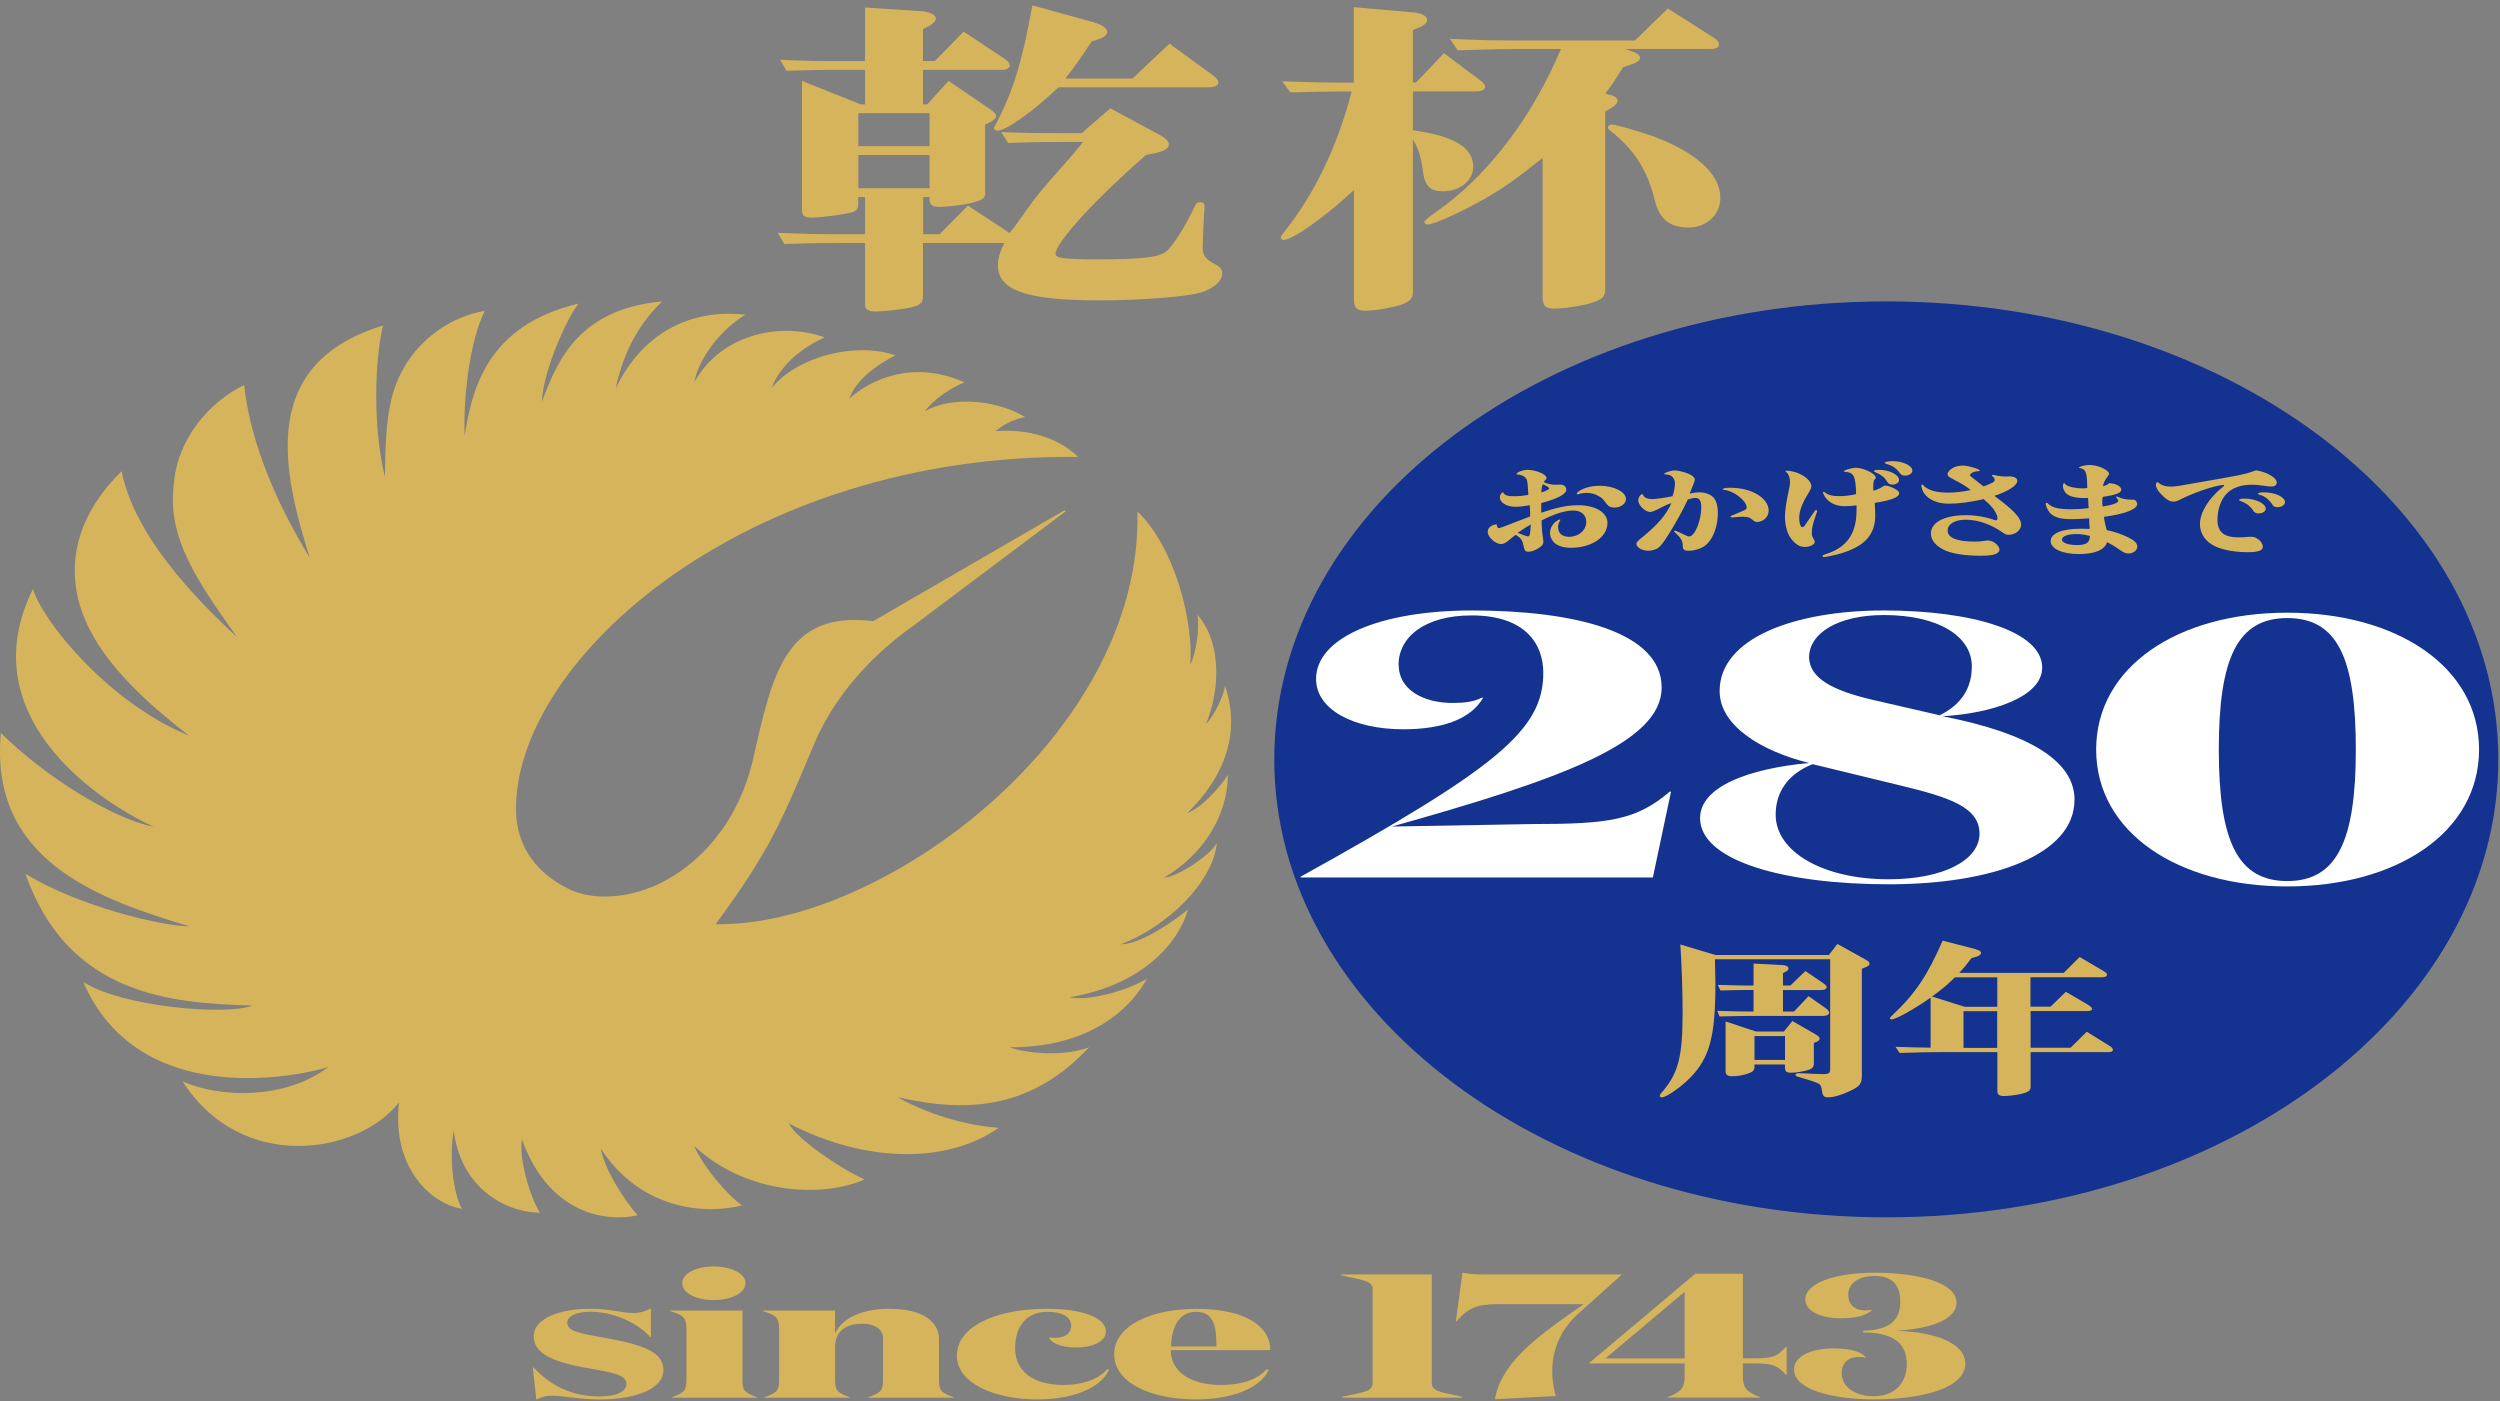 <svg width="339" height="190" viewBox="0 0 339 190" fill="none" xmlns="http://www.w3.org/2000/svg">
<rect x="0" y="0" width="339" height="190" fill="#808080" stroke="none"/>
<g clip-path="url(#clip0_890_129018)">
<path d="M255.78 165.07C301.614 165.07 338.77 137.267 338.77 102.97C338.77 68.673 301.614 40.87 255.78 40.87C209.946 40.87 172.79 68.673 172.79 102.97C172.79 137.267 209.946 165.07 255.78 165.07Z" fill="#14328F"/>
<path d="M23.59 65.47C24.11 59.44 28.41 54.49 33.11 52.21C34.21 62.66 40.13 72.54 42 75.63C38.11 63.31 35.26 49.24 51.94 44.14C50.82 48.76 50.52 57.88 52.19 64.65C52.28 56.54 52.8 52.81 55.33 48.95C57.51 45.71 61.21 42.92 65.75 42.15C63.86 45.8 62.8 53.21 63 59.08C63.99 53.15 65.76 44.16 78.48 41.16C77.26 42.45 73.68 49.89 73.48 54.5C75.69 48.51 78.71 41.92 89.78 40.87C87.92 42.68 84.84 46.19 83.48 52.69C86.04 47.23 91.58 41.66 101.08 42.67C97.8 44.66 94.8 48.42 94.14 51.87C97.37 45.83 105.09 43.41 111.84 45.74C109.3 46.89 105.97 49.12 104.61 52.63C108.09 48.36 115.96 46.31 121.42 48.18C117.11 50.42 115.73 52.57 115.14 54.08C117.95 51.54 123.69 48.7 130.78 51.85C127.73 53.1 125.92 55.04 125.39 55.8C128.43 53.89 134.59 53.92 139 56.54C137.43 56.84 135.93 57.65 135.02 58.46C139.64 58.11 143.67 59.48 146.19 61.96C101.17 61.49 69.85 89.37 69.97 109.77C70 115 72.97 118.52 77.17 120.57C80.2 122.05 84.97 121.95 89.36 119.84C94.86 117.21 100.17 111.56 102.17 102.72C104.75 91.32 106.57 82.75 118.4 84.23L144.37 69.18L144.52 69.33L123.94 84.78C120.37 87.31 113.9 92.64 110.45 100.77C106.17 110.84 104.71 114.94 97.04 125.32C119.44 125.77 155 99.69 154.23 69.36C159.37 74.24 161.88 84.52 161.4 90.12C162.21 88.66 162.73 84.75 162.34 83.35C165.05 86.25 165.93 92.16 163.55 98.17C164.6 97.1 166.03 94.23 166.1 92.96C168.49 99.91 165.46 105.95 160.99 110.25C163.08 109.49 165.73 106.37 166.51 105.05C166.47 110.59 163.15 115.91 157.85 119C159.59 118.94 164.05 116.06 165 114.33C164.48 119.7 158.14 125.71 151.98 128.05C154.78 128.05 159.48 124.67 161.1 123.32C159.71 128.11 154.66 133.65 144.95 135.24C148.31 135.82 153.4 134 155.52 132.73C152.09 138.81 145.24 142.07 136.93 142.01C137.82 142.48 143.54 143.58 147.68 142.01C140.07 150.13 131.67 151.07 121.72 148.78C126.67 151.59 132.28 152.74 135.43 152.93C128.67 157.69 117.71 157.89 106.96 152.34C108.07 154.5 114.2 158.61 117.24 159.93C111.97 162.3 101.51 162.26 94.12 155.38C95.22 158.01 98.66 162.15 100.63 163.44C95.84 164.7 86.98 164.2 81.46 155.74C82.04 158.71 84.55 162.59 86.45 164.79C82.52 165.71 74.54 164.91 70.77 154.51C70.38 157.1 71.75 162.04 73.21 164.44C68.1 164.38 62.35 160.65 61.53 153.23C60.86 156.99 61.48 161.88 62.64 163.91C58.63 163.27 53.12 158.59 54.1 149.49C48.58 156.55 32.72 159.12 24.76 146.63C29.66 148.85 38.53 149.2 44.51 144.7C39.46 146.22 18.6 150.13 11.29 133.14C16.33 136.47 30.59 137.78 34.23 136.35C23.14 136.05 9.25 134.95 3.44 118.48C10.42 122.8 21.91 125.61 25.69 125.61C13.13 121.87 -1.5 116.56 0.12 99.39C5.83 105.09 15.17 111.02 20.86 112.12C12.34 108.17 -3.83 96.59 4.48 79.84C5.53 83.86 14.47 95.19 25.63 99.75C18.65 94.37 12.02 88.07 10.48 80.69C9.37 75.31 10.85 69.43 16.49 63.9C18.17 72.31 25.85 80.6 32.13 86.38C26.67 78.67 22.6 72.89 23.59 65.48V65.47Z" fill="#D5B45C"/>
<path d="M189.66 90.17C189.66 93.54 193.03 95.32 196.94 95.32C198.67 95.32 199.76 95.17 200.94 94.61H201.12C199.39 97.62 195.39 98.89 190.29 98.89C183.56 98.89 178.46 96.24 178.46 92.06C178.46 86.45 187.19 82.78 199.57 82.78C213.58 82.78 225.32 85.69 225.32 93.23C225.32 100.77 211.48 105.7 188.74 112.08L207.85 111.74C218.13 111.74 221.86 111.23 226.41 107.35H226.59L224.13 118.98H176.36V118.88C202.93 104.14 209.27 99.04 209.27 91.24C209.27 87.16 206.66 83.45 199.56 83.45C193.1 83.45 189.64 86.45 189.64 90.17H189.66Z" fill="white"/>
<path d="M281.3 108.46C281.3 115.94 270.16 119.91 256.1 119.91C242.04 119.91 230.53 116.76 230.53 110.94C230.53 106.71 237.01 104.23 245.32 103.46C238.84 101.86 233.18 98.41 233.18 93.71C233.18 86.49 243.41 82.78 255.46 82.78C267.51 82.78 276.92 85.62 276.92 90.52C276.92 94.59 269.89 96.76 263.41 97.12C275.46 99.49 281.31 103.31 281.31 108.47L281.3 108.46ZM240.78 110.47C240.78 115.47 247.14 119.23 256.09 119.23C263.58 119.23 268.42 116.61 268.42 113.05C268.42 109.49 264.49 108.15 257.65 106.5L245.79 103.62C242.41 104.96 240.78 107.43 240.78 110.48V110.47ZM253.9 94.89L263.02 96.99C265.94 95.55 267.38 93.34 267.38 90.35C267.38 86.33 262.93 83.4 255.45 83.4C249.24 83.4 245.31 85.86 245.31 89.16C245.4 91.95 248.41 93.6 253.89 94.89H253.9Z" fill="white"/>
<path d="M310.16 120.2C295.32 120.2 284.24 112.88 284.24 101.64C284.24 90.4 295.33 83.08 310.16 83.08C324.99 83.08 336.16 90.4 336.16 101.64C336.16 112.88 324.99 120.2 310.16 120.2ZM310.16 83.81C303.39 83.81 300.87 89.26 300.87 101.64C300.87 114.02 303.4 119.47 310.16 119.47C316.92 119.47 319.45 113.97 319.45 101.64C319.45 89.31 317 83.81 310.16 83.81Z" fill="white"/>
<path d="M232.55 130.12C232.58 131.82 232.61 132.72 232.61 133.45C232.61 140.54 231.83 143.43 229.19 146.14C228 147.37 225.96 148.8 225.37 148.8C225.18 148.8 225.06 148.71 225.06 148.62C225.06 148.51 225.12 148.37 225.4 148.06C227.59 145.51 228.16 143.29 228.16 137.27C228.16 134.25 228.03 130.62 227.85 128.07L232.61 129.5H247.99L249.15 128L252.94 130.1C253.35 130.32 253.5 130.48 253.5 130.68C253.5 130.88 253.44 130.95 252.94 131.17L252.47 131.37V145.85C252.47 146.95 252.19 147.33 250.84 147.95C249.65 148.51 248.62 148.8 247.86 148.8C247.33 148.8 247.14 148.6 247.05 147.88C246.99 147.28 246.83 147.03 246.42 146.85C246.14 146.72 244.88 146.31 243.85 146.02C243.6 145.95 243.47 145.86 243.47 145.77C243.47 145.61 243.63 145.52 243.85 145.52C243.98 145.52 244.13 145.52 244.32 145.54C244.76 145.56 246.8 145.65 247.17 145.65C247.98 145.65 248.17 145.54 248.17 144.98V130.08H232.54L232.55 130.12ZM237.78 134.24H237.12C236.05 134.24 235.27 134.26 233.3 134.31L232.92 133.55C235.55 133.62 236.37 133.64 237.12 133.64H237.78V130.66L241.67 130.86C242.2 130.88 242.52 131.06 242.52 131.33C242.52 131.51 242.39 131.64 242.08 131.8L241.77 131.96V133.64H242.77L244.81 131.67L247.25 133.33C247.56 133.55 247.69 133.69 247.69 133.87C247.69 134.12 247.41 134.25 246.88 134.25H241.77V137.16H243.27L245.24 135.08L247.56 136.71C247.9 136.96 248.03 137.11 248.03 137.31C248.03 137.6 247.72 137.76 247.12 137.76H237.06C236.21 137.76 235.4 137.78 233.17 137.83L232.86 137.07C235.08 137.14 235.99 137.16 237.06 137.16H237.78V134.25V134.24ZM237.91 144.33V144.62C237.91 145.13 237.72 145.34 237.03 145.58C236.37 145.8 235.62 145.94 234.93 145.94C234.24 145.94 233.99 145.76 233.99 145.22V138.51L238.13 139.88H241.89L243.05 138.45L246.09 140.2C246.56 140.47 246.75 140.65 246.75 140.85C246.75 141.01 246.59 141.16 246.34 141.28L245.96 141.41V144.18C245.96 144.76 245.74 144.96 244.86 145.19C244.17 145.35 243.39 145.46 242.92 145.46C242.26 145.46 242.04 145.3 242.04 144.79V144.34H237.9L237.91 144.33ZM237.91 143.73H242.05V140.49H237.91V143.73Z" fill="#D5B45C"/>
<path d="M268 128.77C268.41 128.86 268.63 129.02 268.63 129.22C268.63 129.42 268.38 129.62 268 129.73L267.34 129.91C266.56 130.96 266.4 131.14 265.68 131.92H279.84L282 129.77L285.2 131.65C285.58 131.85 285.7 131.99 285.7 132.16C285.7 132.41 285.48 132.52 284.95 132.52H275.33V136.5H278.06L280.13 134.49L283.08 136.21C283.49 136.48 283.68 136.64 283.68 136.79C283.68 137.01 283.46 137.1 282.96 137.1H275.35V142.07H280.77L282.96 139.9L285.91 141.73C286.35 141.98 286.51 142.16 286.51 142.36C286.51 142.56 286.29 142.67 285.91 142.67H275.35V147.41C275.35 147.9 274.97 148.15 273.91 148.37C273.28 148.5 272.28 148.62 271.72 148.62C271.12 148.62 270.84 148.42 270.84 147.93V142.67H263.2C261.63 142.67 260.29 142.69 257.59 142.78L257.03 141.95C259.38 142.02 259.76 142.04 261.79 142.06V135.28C259.57 136.85 257.06 138.23 256.49 138.23C256.4 138.23 256.27 138.16 256.27 138.07C256.27 138 256.33 137.94 256.65 137.62C259.66 134.82 261.41 132.2 263.42 127.55L268.03 128.74L268 128.77ZM270.82 132.53H265.09C263.96 133.63 263.3 134.16 261.99 135.13L266.41 136.52H270.83V132.54L270.82 132.53ZM270.82 137.12H266.25V142.09H270.82V137.12Z" fill="#D5B45C"/>
<path d="M133.61 26.06C133.61 26.99 133.11 27.25 130.88 27.7C129.83 27.88 128.22 28.05 127.41 28.05C126.48 28.05 126.05 27.78 126.05 27.12V26.72H125.18V31.76H127.41L131.25 27.87L136.89 31.59C137.2 31.24 137.45 30.88 137.57 30.75C138.13 29.95 138.75 29.16 139.3 28.32C140.85 26.2 141.28 25.71 144.32 22.26C145.25 21.24 145.81 20.58 146.05 20.22C146.36 19.91 146.61 19.56 146.86 19.25H144.07C140.72 19.25 139.73 19.29 136.7 19.38L135.77 17.92C139.49 18.05 140.73 18.05 144.07 18.05H146.67L150.57 14.69L157.14 18.23C158.07 18.72 158.5 19.16 158.5 19.6C158.5 20.09 157.82 20.53 156.58 20.79L155.4 21.01C148.46 27.07 143.13 32.91 143.13 34.42C143.13 35 144.25 35.17 148.77 35.17C154.9 35.17 157.13 34.9 158.19 34.06C159.06 33.31 160.73 30.74 162.09 27.82C162.21 27.55 162.4 27.42 162.71 27.42C163.14 27.42 163.33 27.6 163.33 28C163.33 28.22 163.33 28.58 163.27 28.97C163.21 29.81 163.08 32.86 163.08 33.7C163.08 34.587 163.617 35.28 164.69 35.78C165.37 36.13 165.74 36.53 165.74 37.02C165.74 38.13 164.62 39.1 162.83 39.67C160.85 40.25 154.78 40.73 148.95 40.73C139.22 40.73 135.32 39.36 135.32 36C135.32 35.07 135.51 34.36 136.19 32.95H125.16V40.16C125.16 41.09 124.79 41.4 123.43 41.71C122.5 41.93 119.78 42.24 118.72 42.24C117.73 42.24 117.3 41.97 117.3 41.31V32.95H113.77C110.49 32.95 109.37 32.99 106.34 33.08L105.47 31.58C109.19 31.71 110.61 31.76 113.77 31.76H117.3V26.72H116.37V27.69C116.37 28.35 116.18 28.57 115.5 28.8C114.26 29.11 111.29 29.51 110.05 29.51C109.12 29.51 108.75 29.24 108.75 28.49V10.97L116.74 14.16H117.3V9.47H114.08C110.73 9.47 109.74 9.51 106.65 9.6L105.78 8.1C109.5 8.28 110.74 8.28 114.08 8.28H117.3V1.02L124.86 1.51C126.1 1.6 126.9 2 126.9 2.48C126.9 2.83 126.53 3.23 126.03 3.5L125.16 3.94V8.27H126.77L130.67 4.29L136 7.83C136.68 8.27 136.93 8.54 136.93 8.89C136.93 9.2 136.5 9.47 135.94 9.47H125.16V14.16H125.72L128.63 10.97L134.08 14.69C134.82 15.18 135.07 15.44 135.07 15.75C135.07 16.02 134.82 16.24 134.39 16.5L133.58 16.9V26.06H133.61ZM126.05 19.82V15.35H116.39V19.82H126.05ZM116.39 25.53H126.05V21.02H116.39V25.53ZM148.35 3.05C149.46 3.36 150.15 3.85 150.15 4.33C150.15 4.68 149.72 5.08 149.03 5.3L148.04 5.61C146.24 8.31 145.75 9.02 144.45 10.65H153.56L158.58 5.92L164.59 10.3C164.96 10.57 165.21 10.92 165.21 11.18C165.21 11.62 164.71 11.84 163.79 11.84H143.53C140.25 14.98 136.41 17.72 135.29 17.72C135.04 17.72 134.79 17.59 134.79 17.41C134.79 17.28 134.85 17.14 135.16 16.61C137.39 12.32 138.63 8.29 139.99 0.73L148.35 3.03V3.05Z" fill="#D5B45C"/>
<path d="M191.59 1.68C192.77 1.77 193.51 2.17 193.51 2.7C193.51 3.1 193.14 3.45 192.33 3.76L191.59 4.07V11.19H192.02L195.8 7.21L200.76 10.93C201.19 11.24 201.38 11.51 201.38 11.77C201.38 12.17 200.95 12.39 200.08 12.39H191.59V17.66C197.23 18.46 199.77 20 199.77 22.62C199.77 24.48 197.97 25.94 195.68 25.94C193.95 25.94 193.2 25.23 192.95 23.24C192.7 21.34 192.39 20.23 191.59 18.9V39.61C191.59 40.63 190.97 41.11 189.17 41.56C187.62 41.91 186.2 42.14 185.14 42.14C183.96 42.14 183.59 41.74 183.59 40.5V25.77C179.87 29.27 175.29 32.54 174.05 32.54C173.86 32.54 173.68 32.41 173.68 32.27C173.68 32.09 173.74 31.96 174.05 31.56C178.14 26.52 181.42 19.75 183.28 12.4H182.16C179.74 12.4 178.26 12.44 174.97 12.53L173.85 11.03C178 11.16 179.8 11.21 182.15 11.21H183.57V0.97L191.56 1.68H191.59ZM232.35 5.09C232.85 5.4 233.09 5.71 233.09 6.02C233.09 6.42 232.72 6.64 231.98 6.64H220.4L221.39 6.99C222.07 7.26 222.38 7.52 222.38 7.83C222.38 8.23 222.01 8.49 221.02 8.8L220.09 9.11C218.85 11.06 218.67 11.41 217.67 12.69L218.35 12.87C219.03 13.05 219.34 13.31 219.34 13.67C219.34 13.98 218.97 14.38 218.35 14.73L217.67 15.13V39.33C217.67 40.17 217.24 40.61 216 41.01C214.7 41.45 212.1 41.85 210.73 41.85C209.55 41.85 209.18 41.45 209.18 40.21V21.41C205.59 24.29 203.85 25.52 201.19 27.03C197.97 28.84 194.44 30.44 193.57 30.44C193.32 30.44 193.14 30.26 193.14 30.09C193.14 29.943 193.677 29.487 194.75 28.72C201.63 23.99 207.82 15.84 211.66 6.64H207.32C203.79 6.64 202.3 6.68 197.66 6.82L196.61 5.27C201.81 5.49 202.68 5.49 207.33 5.49H221.7L226.16 1.15L232.35 5.09ZM223.74 18.32C229.87 20.53 233.28 23.54 233.28 26.82C233.28 29.12 231.42 30.85 228.94 30.85C226.46 30.85 225.04 29.74 224.42 27.27C223.43 23.16 221.69 20.37 218.41 17.76C218.1 17.54 218.04 17.41 218.04 17.23C218.04 17.05 218.29 16.88 218.6 16.88C219.03 16.88 222.13 17.77 223.74 18.34V18.32Z" fill="#D5B45C"/>
<path d="M76.93 179.36C76.93 180.43 78.25 180.77 82.15 181.44C87.67 182.42 89.96 183.49 89.96 185.8C89.96 188.23 86.44 189.76 81.34 189.76C78.41 189.76 76.41 189.26 74.89 189.26C73.83 189.26 73.32 189.52 72.72 189.78L72.25 185.42H72.33C74.75 187.97 77.6 189.36 81.33 189.36C83.41 189.36 84.94 188.79 84.94 187.64C84.94 186.42 83.07 186.11 79.89 185.56C74.67 184.65 72.37 183.46 72.37 181.17C72.37 178.88 75.72 177.47 80.06 177.47C82.73 177.47 84.35 178.04 85.88 178.04C86.86 178.04 87.49 177.8 88.26 177.44V181.3H88.17C86.3 179.25 83.07 177.87 80.06 177.87C78.15 177.87 76.92 178.47 76.92 179.35L76.93 179.36Z" fill="#D5B45C"/>
<path d="M100.67 186.92C100.67 188.49 100.8 188.8 102.67 189.47V189.52H91.08V189.47C92.95 188.8 93.08 188.49 93.08 186.92V180.36C93.08 178.74 92.83 178.4 90.83 177.76V177.71H100.68V186.92H100.67ZM96.76 171.73C99.22 171.73 101.09 172.71 101.09 174C101.09 175.29 99.22 176.29 96.76 176.29C94.3 176.29 92.51 175.29 92.51 174C92.51 172.71 94.34 171.73 96.76 171.73Z" fill="#D5B45C"/>
<path d="M113.23 177.71V180.81C114.25 178.66 117.01 177.47 120.58 177.47C125.21 177.47 127.33 179.28 127.33 181.6V186.92C127.33 188.49 127.46 188.8 129.33 189.47V189.52H117.74V189.47C119.61 188.8 119.74 188.49 119.74 186.92V181.48C119.74 180.38 118.85 179.5 116.85 179.5C114.73 179.5 113.24 180.5 113.24 182.65V186.92C113.24 188.49 113.37 188.8 115.24 189.47V189.52H103.65V189.47C105.52 188.8 105.65 188.49 105.65 186.92V180.36C105.65 178.74 105.4 178.4 103.4 177.76V177.71H113.25H113.23Z" fill="#D5B45C"/>
<path d="M137.65 182.79C137.65 186.06 140.24 187.8 144.19 187.8C146.61 187.8 148.82 187.16 150.13 185.68L150.38 185.75C149.19 188.3 145.37 189.76 140.66 189.76C134.8 189.76 129.75 187.54 129.75 183.84C129.75 179.83 135.1 177.47 141.94 177.47C146.53 177.47 149.96 178.59 149.96 180.55C149.96 181.98 148.01 182.72 145.97 182.72C143.72 182.72 142.4 182.03 142.28 181.34C142.53 181.39 142.83 181.41 143.04 181.41C144.61 181.41 145.25 180.67 145.25 179.76C145.25 178.62 144.15 177.88 142.02 177.88C139.05 177.88 137.65 180.03 137.65 182.79Z" fill="#D5B45C"/>
<path d="M172.25 183.08H158.75C158.75 186.04 161.51 187.8 165.59 187.8C168.18 187.8 170.43 187.16 171.75 185.68L172.05 185.75C170.82 188.3 167 189.76 162.16 189.76C156.09 189.76 151.08 187.52 151.08 183.63C151.08 179.74 156.13 177.48 162.2 177.48C169.04 177.48 172.26 179.94 172.26 183.09L172.25 183.08ZM164.95 182.58C164.95 179.91 164.61 177.88 162.19 177.88C159.98 177.88 158.88 179.76 158.79 182.58H164.95Z" fill="#D5B45C"/>
<path d="M182.01 189.52V189.4C185.28 188.71 186.13 188.66 186.13 187.44V174.92C186.13 173.7 185.24 173.68 181.88 172.94V172.82H194.15V187.44C194.15 188.66 195.04 188.7 198.23 189.4V189.52H182.01Z" fill="#D5B45C"/>
<path d="M219.88 172.82V172.87L214.06 178.09C210.49 181.24 209.9 185.51 210.96 189.3L202.72 189.73C203.53 184.94 208.15 181.48 213.17 177.95L214.74 176.85H203.06C200.3 176.85 199.03 177.37 197.5 179.19H197.42L198.31 172.56C198.95 172.75 200.01 172.82 201.66 172.82H219.88Z" fill="#D5B45C"/>
<path d="M228.44 184.89H215.53V184.79L229.88 172.72H236.33V184.19H237.9C240.53 184.19 240.96 183.9 242.19 182.64H242.27V186.43H242.19C240.96 185.17 240.53 184.88 237.9 184.88H236.33V186.6C236.33 188.17 236.8 188.77 238.71 189.46V189.51H226.1V189.46C227.97 188.77 228.44 188.17 228.44 186.6V184.88V184.89ZM228.44 175.16L217.7 184.2H228.44V175.16Z" fill="#D5B45C"/>
<path d="M258.56 184.96C258.56 182.17 256.73 180.67 252.62 180.67V180.46C256.57 180.34 257.67 178.79 257.67 176.5C257.67 174.5 256.86 173.02 254.19 173.02C251.9 173.02 250.62 174.14 250.62 175.57C250.62 176.81 251.43 177.72 252.96 177.69C253.21 177.69 253.51 177.67 253.77 177.62H253.85C253.26 178.29 251.85 178.76 249.6 178.76C246.76 178.76 244.8 177.73 244.8 176.21C244.8 173.9 249.05 172.58 254.18 172.58C260.55 172.58 265.3 174.06 265.3 176.63C265.3 178.99 261.73 180.16 257.15 180.45C262.42 180.62 266.49 182.12 266.49 184.91C266.49 188.13 261.01 189.75 254.05 189.75C248.36 189.75 243.27 188.41 243.27 185.7C243.27 183.89 245.61 182.84 248.62 182.84C251.13 182.84 252.44 183.36 253.04 184.08H252.96C252.66 184.03 252.37 184.01 252.07 184.01C250.58 183.99 249.73 184.84 249.73 186.23C249.73 188.02 251.51 189.33 254.06 189.33C256.99 189.33 258.56 187.47 258.56 184.97V184.96Z" fill="#D5B45C"/>
<path d="M202.95 71.13C202.95 71.33 203.11 71.62 203.2 71.62C203.36 71.62 203.49 71.58 205.51 70.79L206.86 70.27C207.09 70.17 207.31 70.1 207.49 70.03C207.49 69.28 207.47 69.05 207.43 68.51C206.65 68.65 206.04 68.72 205.49 68.72C204.3 68.72 203.38 68.16 203.38 67.43C203.38 67.12 203.5 66.93 203.81 66.73C204.01 67.16 204.36 67.29 205.32 67.29C206 67.29 206.53 67.23 207.24 67.11L207.22 66.68C207.12 65.11 207.1 65 206.75 64.68C206.52 64.48 206.14 64.37 205.77 64.34C205.69 64.34 205.65 64.33 205.65 64.28C205.65 64.04 206.53 63.71 207.12 63.71C208.29 63.71 209.72 64.32 209.72 64.83C209.72 64.91 209.68 64.98 209.56 65.08C209.44 65.19 209.44 65.21 209.34 65.39C209.73 65.57 210.38 65.73 210.81 65.73C210.93 65.73 211.04 65.73 211.22 65.72C211.34 65.71 211.45 65.71 211.55 65.71C212.04 65.71 212.39 65.99 212.39 66.39C212.39 67.01 211.22 67.63 208.99 68.21V69.52C211.18 68.79 212.55 68.51 214 68.51C216.35 68.51 217.97 69.49 217.97 70.91C217.97 72.82 215.84 74.28 213.02 74.28C211.92 74.28 211.08 73.99 210.61 73.43C210.34 73.11 210.18 72.66 210.18 72.27C210.18 71.71 210.49 71.08 210.96 70.73C211.19 70.56 211.43 70.44 211.51 70.44C211.55 70.44 211.59 70.47 211.59 70.5C211.59 70.53 211.59 70.54 211.55 70.58C211.37 70.82 211.28 71.18 211.28 71.53C211.28 72.31 211.85 72.79 212.77 72.79C214.06 72.79 215.1 71.9 215.1 70.78C215.1 69.84 214.42 69.23 213.38 69.23C212.21 69.23 210.88 69.64 209.04 70.57C209.06 71.65 209.08 72 209.26 73.18C209.28 73.31 209.28 73.42 209.28 73.5C209.28 73.82 209.06 74.07 208.54 74.39C208.05 74.67 207.64 74.81 207.27 74.81C206.88 74.81 206.76 74.7 206.66 74.31C206.44 73.22 206.31 73 205.52 72.52C205.05 72.88 204.91 73 204.7 73.18C204.17 73.63 203.9 73.77 203.53 73.77C202.77 73.77 201.73 72.82 201.73 72.12C201.73 71.57 202.2 71.18 202.96 71.09V71.13H202.95ZM205.79 72.25C206.59 72.57 207.02 72.73 207.18 72.73C207.45 72.73 207.51 72.51 207.57 71.12C206.98 71.46 206.65 71.67 205.79 72.25ZM209 66.78C209.82 66.49 210.06 66.36 210.06 66.22C210.06 66.11 209.65 65.84 209.2 65.66C209.1 65.91 209.02 66.34 209 66.78ZM220.49 67.66C220.49 68.3 219.77 68.83 218.92 68.83C218.43 68.83 218.1 68.68 217.84 68.31C217.33 67.63 217.29 67.58 216.86 67.32C216.35 67 215.74 66.83 215.18 66.83C214.85 66.83 214.3 66.91 214.01 67.01C213.97 67.02 213.93 67.04 213.89 67.04C213.85 67.04 213.81 67 213.81 66.97C213.81 66.87 213.95 66.7 214.14 66.58C214.81 66.13 215.86 65.87 216.9 65.87C218.84 65.87 220.48 66.7 220.48 67.66H220.49Z" fill="#D5B45C"/>
<path d="M224.99 68.96C224.29 69.309 223.99 69.419 223.74 69.419C223.07 69.419 222.14 68.48 222.14 67.84C222.14 67.629 222.28 67.28 222.43 67.16C222.49 67.09 222.66 66.99 222.68 66.99C222.7 66.99 222.74 67.019 222.76 67.059C222.92 67.45 223.37 67.68 224.03 67.68C224.48 67.68 225.87 67.48 226.79 67.29C226.99 66.79 227.12 66.07 227.12 65.559C227.12 65.07 226.87 64.62 226.49 64.46C226.33 64.389 225.98 64.32 225.75 64.31C225.69 64.31 225.65 64.299 225.65 64.279C225.65 64.109 226.59 63.79 227.06 63.79C227.53 63.79 228.39 63.999 228.98 64.249C229.53 64.49 229.82 64.769 229.82 65.029C229.82 65.2 229.64 65.7 229.12 66.93C229.71 66.8 230.08 66.76 230.43 66.76C231.17 66.76 231.88 67 232.29 67.4C232.72 67.81 232.94 68.56 232.94 69.58C232.94 71.31 232.35 72.95 231.41 73.83C230.86 74.33 229.88 74.68 229 74.68C228.35 74.68 228.18 74.529 228.18 73.919C228.18 73.359 227.91 72.9 227.16 72.23C227.04 72.12 227 72.08 227 72.05C227 72.01 227.08 71.95 227.14 71.95C227.193 71.95 227.44 72.056 227.88 72.269C228.533 72.59 228.917 72.749 229.03 72.749C229.81 72.749 230.69 70.64 230.69 68.79C230.69 67.92 230.44 67.519 229.91 67.519C229.68 67.519 229.3 67.59 228.87 67.73C228.3 68.99 227.13 71.11 226.25 72.48C225.57 73.56 225.21 74 224.9 74.26C224.59 74.51 224 74.68 223.47 74.68C222.67 74.68 221.9 74.23 221.9 73.74C221.9 73.519 222.06 73.36 222.92 72.66C224.84 71.09 226.01 69.7 226.64 68.21C226.17 68.379 225.99 68.45 224.98 68.95L224.99 68.96ZM239.82 69.309C239.82 70.09 239.1 70.779 238.24 70.779C238.06 70.779 237.93 70.719 237.75 70.57C237.32 70.18 237.01 70.07 236.36 70.07C236.03 70.07 235.97 70.07 235.09 70.15C234.99 70.16 234.89 70.16 234.86 70.16C234.72 70.16 234.66 70.129 234.66 70.059C234.66 69.96 234.68 69.96 235.48 69.639C236.093 69.386 236.453 69.233 236.56 69.18C236.76 69.08 236.87 68.91 236.85 68.76C236.73 67.82 235.11 66.57 233.82 66.43C233.61 66.42 233.59 66.4 233.59 66.36C233.59 66.22 233.96 66.139 234.63 66.139C237.55 66.139 239.84 67.54 239.84 69.309H239.82Z" fill="#D5B45C"/>
<path d="M243.49 64.03C244.76 64.48 245.62 65.25 245.62 65.93C245.62 66.2 245.54 66.35 244.97 67.3C244.32 68.38 243.97 69.41 243.97 70.26C243.97 70.95 244.17 71.49 244.4 71.49C244.5 71.49 244.63 71.41 244.71 71.28C245.96 69.48 245.98 69.43 246 69.41C246.1 69.24 246.16 69.17 246.25 69.17C246.33 69.17 246.41 69.23 246.41 69.28C246.41 69.326 246.357 69.5 246.25 69.8C245.82 71 245.68 71.62 245.68 72.25C245.68 72.59 245.74 72.77 246.01 73.24C246.05 73.34 246.09 73.42 246.09 73.48C246.09 73.82 245.41 74.17 244.74 74.17C244.07 74.17 243.47 73.82 242.9 73.08C242.35 72.38 242.04 71.25 242.04 70.05C242.04 69.27 242.22 68.01 242.55 66.56C242.67 66.03 242.73 65.62 242.73 65.32C242.73 64.79 242.51 64.23 242.22 64.02C242.14 63.96 242.12 63.94 242.12 63.89C242.12 63.84 242.18 63.82 242.26 63.82C242.49 63.81 243.16 63.93 243.47 64.04L243.49 64.03ZM251.75 68.53C251.24 68.6 250.58 68.64 250.05 68.64C248.95 68.64 247.98 68.15 247.45 67.34C247.31 67.12 247.18 66.84 247.18 66.77C247.18 66.73 247.24 66.69 247.3 66.69C247.36 66.69 247.38 66.7 247.48 66.79C247.87 67.11 248.5 67.28 249.26 67.28C250.1 67.28 250.94 67.18 251.69 67.01C251.63 64.56 251.38 64.05 250.18 63.98C250.08 63.98 250.04 63.97 250.04 63.91C250.04 63.74 251.1 63.43 251.68 63.43C252.7 63.43 254.36 64.25 254.36 64.76C254.36 64.86 254.3 64.94 254.13 65.1C254.03 65.44 254.01 65.67 254.01 66.06C254.01 66.14 254.01 66.27 254.03 66.54C254.46 66.43 254.85 66.26 255.18 66.05C255.43 65.88 255.53 65.84 255.71 65.84C256 65.84 256.67 66.11 257.16 66.41C257.39 66.55 257.53 66.73 257.53 66.89C257.53 67.42 256.43 67.85 254.22 68.19C254.28 69.45 254.28 69.59 254.28 69.94C254.28 72.09 253.24 73.57 251.05 74.52C250.25 74.88 249.33 75.16 248.35 75.36C247.67 75.51 247.47 75.54 247.33 75.54C247.23 75.54 247.13 75.48 247.13 75.41C247.13 75.31 247.25 75.24 247.56 75.14C250.44 74.25 251.75 72.37 251.75 69.13V68.53ZM257.52 65.08C257.52 65.43 257.13 65.71 256.64 65.71C256.25 65.71 256.07 65.61 255.86 65.26C255.51 64.69 255.1 64.38 254.29 64.03C254.15 63.97 254.09 63.92 254.09 63.88C254.09 63.78 254.36 63.71 254.79 63.71C256.2 63.71 257.51 64.37 257.51 65.08H257.52ZM259.32 63.82C259.32 64.18 258.87 64.49 258.34 64.49C257.97 64.49 257.81 64.41 257.58 64.1C257.07 63.44 256.6 63.14 255.78 62.9C255.64 62.86 255.58 62.82 255.58 62.77C255.58 62.63 256.03 62.53 256.64 62.53C258.03 62.53 259.32 63.14 259.32 63.82Z" fill="#D5B45C"/>
<path d="M264.91 65C264.26 64.71 264.09 64.55 264.09 64.29C264.09 64.03 264.4 63.67 264.87 63.41C265.14 63.26 265.73 63.13 266.16 63.13C266.88 63.13 268.47 63.61 268.47 63.83C268.47 63.87 268.43 63.89 268.26 63.89C267.65 63.92 267.14 64.17 267.14 64.45C267.14 64.52 267.16 64.53 267.51 64.81C267.92 65.13 268.31 65.44 268.7 65.75C268.8 65.83 268.88 65.89 268.97 65.96C270.28 65.46 270.48 65.33 270.48 65.05C270.48 64.88 270.4 64.78 270.13 64.53C270.11 64.52 270.09 64.49 270.09 64.47C270.09 64.43 270.17 64.39 270.23 64.39C270.283 64.39 270.387 64.41 270.54 64.45C270.99 64.55 271.58 64.62 271.89 64.62C271.95 64.62 272.09 64.62 272.28 64.61C272.38 64.6 272.46 64.6 272.53 64.6C273.1 64.6 273.55 64.84 273.55 65.16C273.55 65.82 272.42 66.57 270.44 67.24C273.14 69.25 274.06 70.23 274.06 71.15C274.06 71.88 273.28 72.52 272.38 72.52C272.05 72.52 271.91 72.46 271.54 72.2C270.03 71.11 268.19 70.47 266.53 70.47C265.1 70.47 264.1 71.07 264.1 71.92C264.1 72.94 265.33 73.44 267.86 73.44C268.31 73.44 268.41 73.43 269.15 73.33C269.31 73.3 269.44 73.29 269.56 73.29C270.28 73.29 271.13 73.96 271.13 74.55C271.13 74.86 270.74 75.14 270.15 75.26C269.84 75.32 269.21 75.36 268.55 75.36C266.61 75.36 264.89 75.11 263.85 74.68C262.56 74.12 261.83 73.28 261.83 72.36C261.83 70.81 263.65 69.86 266.62 69.86C267.91 69.86 269.32 70.1 270.46 70.52C270.54 70.55 270.6 70.56 270.64 70.56C270.76 70.56 270.86 70.43 270.86 70.29C270.86 69.87 270.53 69.23 270.02 68.67C269.8 68.43 269.61 68.22 268.98 67.68C267.18 68.1 265.61 68.3 264.21 68.3C262.72 68.3 261.47 67.75 260.88 66.85C260.7 66.6 260.53 66.04 260.53 65.79C260.53 65.73 260.57 65.71 260.65 65.71C260.71 65.71 260.75 65.72 260.81 65.81C260.89 65.95 261.3 66.23 261.63 66.38C262.24 66.66 263.08 66.8 264.1 66.8C265.12 66.8 266.06 66.69 267.25 66.45C266.43 65.82 265.78 65.44 264.92 65.04L264.91 65Z" fill="#D5B45C"/>
<path d="M283.16 67.53C282.93 67.54 282.79 67.54 282.63 67.54C281.5 67.54 280.61 67.32 280.2 66.93C279.93 66.66 279.73 66.27 279.73 65.95C279.73 65.73 279.81 65.5 279.89 65.5C279.93 65.5 279.95 65.51 279.99 65.58C280.17 65.93 281.26 66.22 282.42 66.22C282.64 66.22 282.77 66.21 283.03 66.18C283.01 64.04 282.83 63.61 282.05 63.48C281.95 63.47 281.91 63.45 281.91 63.41C281.91 63.27 282.77 63.05 283.34 63.05C284.48 63.05 285.98 63.73 285.98 64.25C285.98 64.35 285.94 64.43 285.76 64.66C285.41 65.14 285.21 65.53 285.17 65.93C285.54 65.85 285.89 65.66 285.99 65.52C286.95 65.56 287.65 65.95 287.65 66.43C287.65 66.84 286.81 67.14 285.13 67.38C285.07 67.65 285.07 67.73 285.07 68.19C285.07 68.41 285.07 68.48 285.13 68.68C286.46 68.48 287.24 68.19 287.24 67.91C287.24 67.84 287.14 67.66 287.02 67.52C286.94 67.44 286.94 67.42 286.94 67.41C286.94 67.37 287.02 67.33 287.1 67.33C287.12 67.33 287.18 67.34 287.24 67.39C287.55 67.59 288.45 67.78 288.94 67.75C289.31 67.75 289.43 67.76 289.57 67.86C289.71 67.97 289.8 68.18 289.8 68.35C289.8 69.06 288.08 69.72 285.3 70.08C285.36 70.64 285.44 70.99 285.67 71.88C286.81 72.12 287.61 72.4 288.57 72.86C289.43 73.28 289.82 73.67 289.82 74.1C289.82 74.62 289.29 75.05 288.63 75.05C288.26 75.05 288.02 74.95 287.59 74.66C286.92 74.18 286.51 73.93 285.73 73.51C285.4 74.56 284.07 75.13 281.93 75.13C279.64 75.13 278.07 74.42 278.07 73.37C278.07 72.32 279.64 71.69 282.18 71.69C282.51 71.69 282.59 71.69 283.37 71.72C283.31 71.09 283.29 70.78 283.29 70.29C281.74 70.39 281.41 70.4 280.8 70.4C279.53 70.4 278.71 70.19 278.12 69.69C277.77 69.41 277.4 68.67 277.4 68.29C277.4 68.22 277.46 68.18 277.54 68.18C277.6 68.18 277.62 68.19 277.68 68.25C278.19 68.82 279.13 69.06 280.91 69.06C281.63 69.06 282.18 69.02 283.22 68.91C283.18 68.43 283.18 68.25 283.14 67.51L283.16 67.53ZM281.52 72.42C280.39 72.42 279.6 72.73 279.6 73.17C279.6 73.61 280.44 73.91 281.67 73.91C282.9 73.91 283.39 73.57 283.39 72.67C282.71 72.5 282.14 72.42 281.51 72.42H281.52Z" fill="#D5B45C"/>
<path d="M305.89 63.77C306.67 63.91 307.08 64.04 307.61 64.3C308.33 64.66 308.73 65.07 308.73 65.45C308.73 65.76 308.46 65.97 308.05 65.97C307.82 65.97 307.56 65.96 307.29 65.91C306.1 65.74 305.9 65.73 305.31 65.73C303.86 65.73 302.67 66.16 301.92 66.96C301.16 67.74 300.69 69.1 300.69 70.47C300.69 72.15 301.57 72.87 303.59 72.87C303.88 72.87 304.12 72.86 304.41 72.84C304.78 72.8 305.09 72.78 305.29 72.78C306.03 72.78 306.84 73.49 306.84 74.14C306.84 74.66 306.19 74.88 304.8 74.88C303.16 74.88 301.45 74.59 300.44 74.11C299.09 73.51 298.31 72.38 298.31 71.08C298.31 69.49 299.5 67.54 301.42 66.03C301.56 65.92 301.6 65.88 301.6 65.83C301.6 65.78 301.54 65.76 301.44 65.76C301.19 65.76 300.4 65.93 299.6 66.17C298.31 66.55 296.84 67.13 295.63 67.74C295.2 67.96 295 68.02 294.71 68.02C294.16 68.02 293.58 67.63 292.87 66.82C292.52 66.4 292.34 66.06 292.34 65.76C292.34 65.56 292.44 65.38 292.56 65.38C292.62 65.38 292.64 65.41 292.78 65.52C293.09 65.81 293.64 65.98 294.33 65.98C295.02 65.98 295.01 65.98 299.38 65.2C303.8 64.43 304.43 64.31 305.74 63.84L305.92 63.77H305.89ZM307.24 68.98C307.24 69.33 306.81 69.62 306.3 69.62C305.89 69.62 305.69 69.51 305.5 69.19C305.13 68.63 304.58 68.21 303.97 68C303.68 67.89 303.62 67.86 303.62 67.79C303.62 67.68 303.91 67.61 304.38 67.61C305.85 67.61 307.24 68.28 307.24 68.98ZM309.84 68.1C309.84 68.46 309.39 68.78 308.86 68.78C308.47 68.78 308.27 68.68 308.08 68.35C307.69 67.75 307.06 67.26 306.46 67.11C306.26 67.05 306.19 67 306.19 66.94C306.19 66.83 306.5 66.76 306.99 66.76C308.5 66.76 309.85 67.39 309.85 68.1H309.84Z" fill="#D5B45C"/>
</g>
<defs>
<clipPath id="clip0_890_129018">
<rect width="338.76" height="189.03" fill="white" transform="translate(0 0.75)"/>
</clipPath>
</defs>
</svg>
